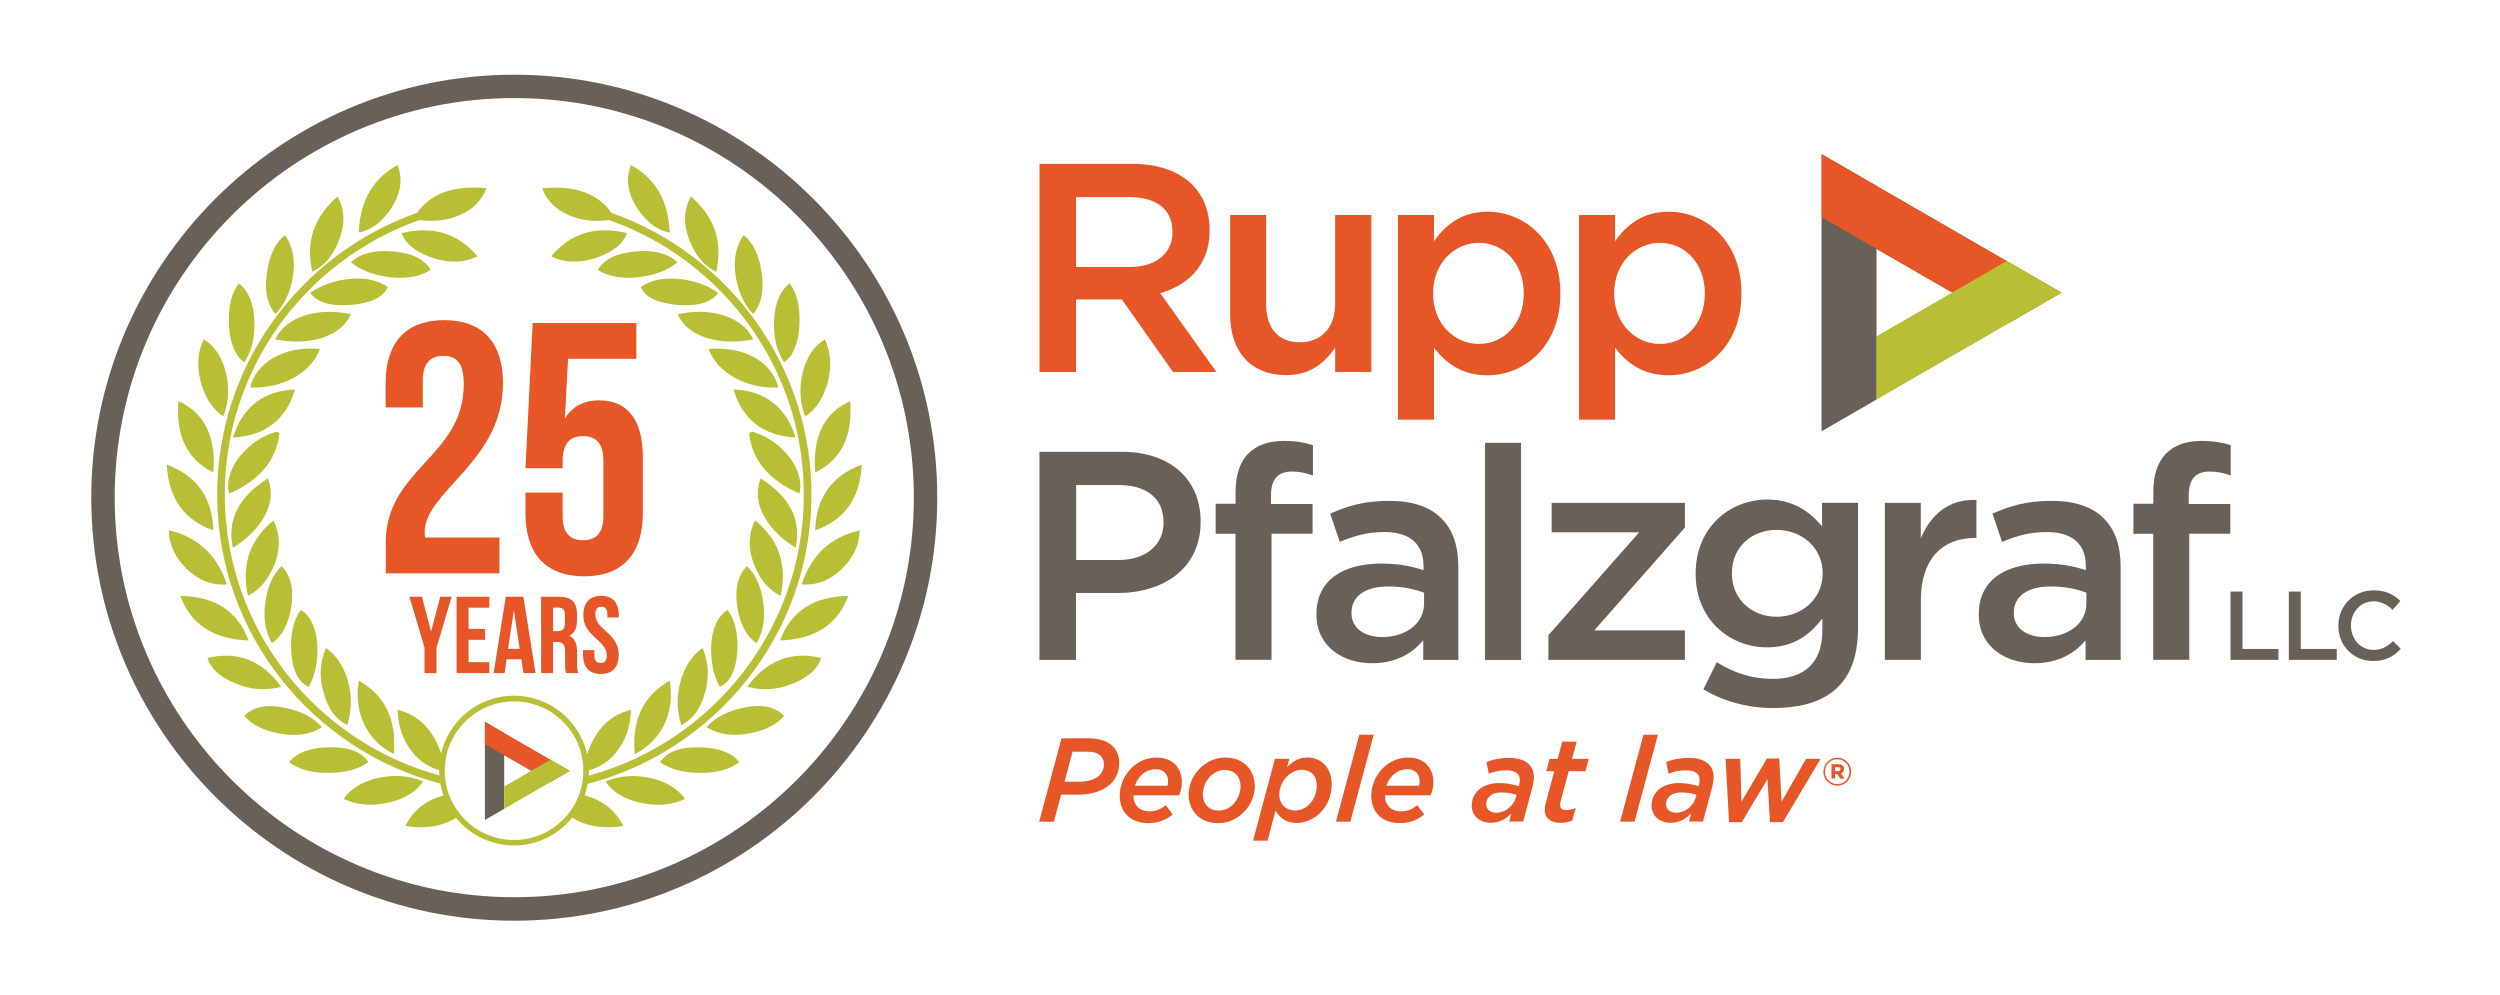 <?xml version="1.0" encoding="UTF-8"?>
<svg id="Layer_1" xmlns="http://www.w3.org/2000/svg" version="1.1" viewBox="0 0 327.6 130.32">
  <!-- Generator: Adobe Illustrator 29.4.0, SVG Export Plug-In . SVG Version: 2.1.0 Build 152)  -->
  <defs>
    <style>
      .st0 {
        fill: #b8bf34;
      }

      .st1 {
        fill: #e65626;
      }

      .st2 {
        fill: #686158;
      }
    </style>
  </defs>
  <g>
    <path class="st1" d="M136.22,21.47h12.16c3.43,0,6.12,1.01,7.87,2.73,1.44,1.48,2.26,3.51,2.26,5.88v.08c0,4.48-2.69,7.17-6.47,8.26l7.36,10.33h-5.69l-6.7-9.51h-6v9.51h-4.79v-27.28ZM148.03,34.99c3.43,0,5.61-1.79,5.61-4.56v-.08c0-2.92-2.1-4.52-5.65-4.52h-6.98v9.16h7.01Z"/>
    <path class="st1" d="M161.2,41.26v-13.09h4.72v11.69c0,3.2,1.6,4.99,4.4,4.99s4.64-1.87,4.64-5.07v-11.61h4.75v20.57h-4.75v-3.2c-1.32,1.95-3.23,3.62-6.43,3.62-4.64,0-7.33-3.12-7.33-7.91Z"/>
    <path class="st1" d="M183.19,28.17h4.72v3.43c1.52-2.14,3.66-3.86,7.01-3.86,4.83,0,9.55,3.82,9.55,10.68v.08c0,6.82-4.68,10.68-9.55,10.68-3.43,0-5.57-1.71-7.01-3.62v9.43h-4.72v-26.81ZM199.67,38.49v-.08c0-3.98-2.69-6.59-5.88-6.59s-6,2.65-6,6.59v.08c0,3.94,2.81,6.58,6,6.58s5.88-2.53,5.88-6.58Z"/>
    <path class="st1" d="M206.92,28.17h4.72v3.43c1.52-2.14,3.66-3.86,7.01-3.86,4.83,0,9.55,3.82,9.55,10.68v.08c0,6.82-4.68,10.68-9.55,10.68-3.43,0-5.57-1.71-7.01-3.62v9.43h-4.72v-26.81ZM223.4,38.49v-.08c0-3.98-2.69-6.59-5.88-6.59s-6,2.65-6,6.59v.08c0,3.94,2.81,6.58,6,6.58s5.88-2.53,5.88-6.58Z"/>
  </g>
  <g>
    <path class="st2" d="M136.22,59.2h10.75c6.39,0,10.36,3.62,10.36,9.12v.08c0,6.12-4.91,9.31-10.91,9.31h-5.42v8.77h-4.79v-27.28ZM146.59,73.38c3.62,0,5.88-2.03,5.88-4.87v-.08c0-3.2-2.3-4.87-5.88-4.87h-5.57v9.82h5.57Z"/>
    <path class="st2" d="M161.91,69.95h-2.61v-3.94h2.61v-1.52c0-2.26.58-3.98,1.68-5.07s2.61-1.64,4.64-1.64c1.64,0,2.77.23,3.82.55v3.97c-.93-.31-1.75-.51-2.77-.51-1.79,0-2.73.97-2.73,3.12v1.13h5.45v3.9h-5.38v16.52h-4.72v-16.52Z"/>
    <path class="st2" d="M172.51,80.55v-.08c0-4.44,3.47-6.62,8.5-6.62,2.3,0,3.94.35,5.53.86v-.51c0-2.92-1.79-4.48-5.1-4.48-2.3,0-4.01.51-5.88,1.29l-1.25-3.7c2.26-1.01,4.48-1.68,7.75-1.68,3.08,0,5.38.82,6.82,2.3,1.52,1.48,2.22,3.66,2.22,6.35v12.2h-4.6v-2.57c-1.4,1.67-3.55,3-6.7,3-3.86,0-7.29-2.22-7.29-6.35ZM186.61,79.07v-1.4c-1.21-.47-2.81-.82-4.68-.82-3.04,0-4.83,1.29-4.83,3.43v.08c0,1.99,1.75,3.12,4.01,3.12,3.12,0,5.5-1.79,5.5-4.4Z"/>
    <path class="st2" d="M194.6,58.03h4.72v28.45h-4.72v-28.45Z"/>
    <path class="st2" d="M202.9,83.24l11.89-13.48h-11.46v-3.86h17.46v3.23l-11.88,13.48h11.88v3.86h-17.89v-3.23Z"/>
    <path class="st2" d="M223.21,90.33l1.75-3.55c2.22,1.36,4.52,2.18,7.33,2.18,4.21,0,6.51-2.18,6.51-6.31v-1.6c-1.71,2.22-3.86,3.78-7.25,3.78-4.83,0-9.35-3.58-9.35-9.63v-.08c0-6.08,4.56-9.66,9.35-9.66,3.47,0,5.61,1.6,7.21,3.51v-3.08h4.72v16.37c0,3.47-.9,6.04-2.61,7.75-1.87,1.87-4.75,2.77-8.46,2.77-3.39,0-6.55-.86-9.2-2.45ZM238.84,75.17v-.08c0-3.35-2.77-5.65-6.04-5.65s-5.85,2.26-5.85,5.65v.08c0,3.35,2.61,5.65,5.85,5.65s6.04-2.3,6.04-5.65Z"/>
    <path class="st2" d="M246.98,65.9h4.72v4.64c1.29-3.08,3.66-5.18,7.29-5.03v4.99h-.27c-4.13,0-7.01,2.69-7.01,8.14v7.83h-4.72v-20.57Z"/>
    <path class="st2" d="M259.3,80.55v-.08c0-4.44,3.47-6.62,8.5-6.62,2.3,0,3.94.35,5.53.86v-.51c0-2.92-1.79-4.48-5.1-4.48-2.3,0-4.01.51-5.88,1.29l-1.25-3.7c2.26-1.01,4.48-1.68,7.75-1.68,3.08,0,5.38.82,6.82,2.3,1.52,1.48,2.22,3.66,2.22,6.35v12.2h-4.6v-2.57c-1.4,1.67-3.55,3-6.7,3-3.86,0-7.29-2.22-7.29-6.35ZM273.4,79.07v-1.4c-1.21-.47-2.81-.82-4.68-.82-3.04,0-4.83,1.29-4.83,3.43v.08c0,1.99,1.75,3.12,4.01,3.12,3.12,0,5.5-1.79,5.5-4.4Z"/>
    <path class="st2" d="M282.17,69.95h-2.61v-3.94h2.61v-1.52c0-2.26.58-3.98,1.68-5.07s2.61-1.64,4.64-1.64c1.64,0,2.77.23,3.82.55v3.97c-.93-.31-1.75-.51-2.77-.51-1.79,0-2.73.97-2.73,3.12v1.13h5.45v3.9h-5.38v16.52h-4.72v-16.52Z"/>
    <path class="st2" d="M292.29,77.52h1.57v7.52h4.71v1.43h-6.28v-8.95Z"/>
    <path class="st2" d="M299.93,77.52h1.57v7.52h4.71v1.43h-6.28v-8.95Z"/>
    <path class="st2" d="M306.42,82.02v-.03c0-2.54,1.91-4.63,4.62-4.63,1.65,0,2.65.58,3.5,1.39l-1.01,1.16c-.72-.66-1.48-1.11-2.51-1.11-1.7,0-2.95,1.41-2.95,3.16v.03c0,1.75,1.24,3.17,2.95,3.17,1.1,0,1.8-.43,2.57-1.15l1.01,1.02c-.93.97-1.96,1.59-3.63,1.59-2.61,0-4.55-2.03-4.55-4.6Z"/>
  </g>
  <g>
    <path class="st1" d="M238.94,101.13h0c0-1,.8-1.84,1.82-1.84s1.82.83,1.82,1.82h0c0,1-.8,1.84-1.82,1.84s-1.82-.82-1.82-1.82ZM242.36,101.12h0c0-.9-.69-1.63-1.61-1.63s-1.61.74-1.61,1.63h0c0,.9.69,1.63,1.61,1.63s1.61-.74,1.61-1.63ZM240,100.14h.89c.44,0,.76.2.76.63,0,.3-.17.5-.42.58l.48.68h-.55l-.41-.6h-.29v.6h-.46v-1.89ZM240.86,101.05c.21,0,.32-.1.32-.26,0-.17-.13-.26-.32-.26h-.4v.52h.4Z"/>
    <g>
      <path class="st1" d="M139.09,96.75h3.45c1.48,0,2.56.31,3.31,1.08.53.53.81,1.25.81,2.15,0,1.09-.39,2-1.06,2.68-.97.95-2.46,1.47-4.27,1.47h-2.28l-.95,3.54h-1.93l2.93-10.92ZM142.48,98.5h-1.93l-1.05,3.93h1.93c1.19,0,2.09-.3,2.65-.84.37-.39.58-.86.58-1.45,0-.44-.14-.8-.42-1.08-.37-.37-.95-.56-1.76-.56Z"/>
      <path class="st1" d="M148.52,104.21c0,1.25.73,2.11,2.14,2.11.8,0,1.4-.27,2.11-.8l.9,1.2c-.76.64-1.78,1.14-3.2,1.14-2.29,0-3.74-1.39-3.74-3.6,0-1.31.56-2.64,1.51-3.59.84-.84,2-1.4,3.34-1.4,2.12,0,3.29,1.4,3.29,3.2,0,.58-.12,1.19-.36,1.75h-5.99ZM148.72,102.96h4.27c.05-.14.08-.34.08-.58,0-.86-.5-1.58-1.64-1.58-.75,0-1.4.31-1.9.81-.36.36-.64.83-.81,1.34Z"/>
      <path class="st1" d="M164.43,103.04c0,1.26-.55,2.5-1.45,3.39-.86.87-2.04,1.44-3.35,1.44-2.36,0-3.87-1.59-3.87-3.76,0-1.28.55-2.5,1.45-3.4.86-.87,2.04-1.44,3.35-1.44,2.36,0,3.87,1.59,3.87,3.78ZM161.56,105.42c.64-.62,1-1.54,1-2.34,0-1.4-.86-2.18-2.11-2.18-.7,0-1.34.33-1.83.8-.64.62-1,1.54-1,2.34,0,1.4.86,2.18,2.11,2.18.7,0,1.36-.31,1.83-.8Z"/>
      <path class="st1" d="M167.15,106.2l-1.05,3.96h-1.9l2.87-10.73h1.89l-.3,1.09c.75-.75,1.56-1.26,2.64-1.26,1.84,0,3.21,1.34,3.21,3.53,0,1.51-.59,2.81-1.5,3.71-.84.84-1.95,1.34-3.07,1.34-1.45,0-2.29-.72-2.79-1.64ZM171.55,105.42c.62-.61,1-1.5,1-2.51,0-1.25-.78-2.03-1.95-2.03-.72,0-1.4.31-1.95.86-.62.62-1.01,1.48-1.01,2.4,0,1.2.86,2.07,2.07,2.07.69,0,1.36-.3,1.84-.8Z"/>
      <path class="st1" d="M178.12,96.28h1.89l-3.06,11.39h-1.89l3.06-11.39Z"/>
      <path class="st1" d="M181.48,104.21c0,1.25.73,2.11,2.14,2.11.8,0,1.4-.27,2.11-.8l.9,1.2c-.76.64-1.78,1.14-3.2,1.14-2.29,0-3.74-1.39-3.74-3.6,0-1.31.56-2.64,1.51-3.59.84-.84,2-1.4,3.34-1.4,2.12,0,3.29,1.4,3.29,3.2,0,.58-.12,1.19-.36,1.75h-5.99ZM181.68,102.96h4.27c.05-.14.08-.34.08-.58,0-.86-.5-1.58-1.64-1.58-.75,0-1.4.31-1.9.81-.36.36-.64.83-.81,1.34Z"/>
      <path class="st1" d="M192.86,105.59c0-.83.3-1.48.78-1.98.65-.64,1.65-1,2.82-1,.97,0,1.82.19,2.56.41l.05-.14c.05-.2.09-.44.09-.69,0-.76-.53-1.25-1.82-1.25-.83,0-1.59.19-2.25.45l-.31-1.53c.84-.33,1.81-.55,2.93-.55,2.15,0,3.29.94,3.29,2.54,0,.41-.08.8-.17,1.2l-1.23,4.6h-1.83l.28-1.09c-.7.78-1.61,1.26-2.71,1.26-1.4,0-2.48-.89-2.48-2.25ZM198.63,104.52l.11-.37c-.53-.17-1.25-.31-2-.31-.69,0-1.23.2-1.59.55-.26.27-.4.61-.4,1,0,.66.51,1.11,1.34,1.11,1.14,0,2.23-.86,2.54-1.97Z"/>
      <path class="st1" d="M202.42,106.19c0-.31.05-.64.14-.95l1.11-4.18h-1.05l.44-1.62h1.05l.61-2.26h1.89l-.61,2.26h2.2l-.44,1.62h-2.2l-1.06,3.98c-.03.16-.06.34-.06.47,0,.42.3.64.83.64.37,0,.8-.09,1.2-.27l-.44,1.64c-.45.2-.97.3-1.54.3-1.33,0-2.06-.66-2.06-1.62Z"/>
      <path class="st1" d="M215.36,96.28h1.89l-3.06,11.39h-1.89l3.06-11.39Z"/>
      <path class="st1" d="M216.42,105.59c0-.83.3-1.48.78-1.98.65-.64,1.65-1,2.82-1,.97,0,1.82.19,2.56.41l.05-.14c.05-.2.09-.44.09-.69,0-.76-.53-1.25-1.82-1.25-.83,0-1.59.19-2.25.45l-.31-1.53c.84-.33,1.81-.55,2.93-.55,2.15,0,3.29.94,3.29,2.54,0,.41-.08.8-.17,1.2l-1.23,4.6h-1.83l.28-1.09c-.7.78-1.61,1.26-2.71,1.26-1.4,0-2.48-.89-2.48-2.25ZM222.2,104.52l.11-.37c-.53-.17-1.25-.31-2-.31-.69,0-1.23.2-1.59.55-.26.27-.4.61-.4,1,0,.66.51,1.11,1.34,1.11,1.14,0,2.23-.86,2.54-1.97Z"/>
      <path class="st1" d="M226.12,99.43h1.92l.16,5.62,3.34-5.65h1.61l.31,5.66,3.21-5.63h1.9l-4.93,8.3h-1.7l-.33-5.63-3.37,5.63h-1.67l-.45-8.3Z"/>
    </g>
  </g>
  <path class="st2" d="M67.39,120.65c-30.56,0-55.43-24.87-55.43-55.43S36.83,9.79,67.39,9.79s55.43,24.87,55.43,55.43-24.87,55.43-55.43,55.43ZM67.39,12.85c-28.87,0-52.36,23.49-52.36,52.36s23.49,52.36,52.36,52.36,52.36-23.49,52.36-52.36S96.26,12.85,67.39,12.85Z"/>
  <g>
    <g>
      <path class="st1" d="M58.07,46.64c-1.64,0-2.67.89-2.67,3.23v3.52h-4.87v-3.19c0-5.25,2.62-8.25,7.69-8.25s7.69,3,7.69,8.25c0,10.31-10.26,14.15-10.26,19.54,0,.23,0,.47.05.7h9.75v4.69h-14.9v-4.03c0-9.66,10.22-11.25,10.22-20.72,0-2.95-1.03-3.75-2.67-3.75Z"/>
      <path class="st1" d="M73.73,64.55v3.05c0,2.34,1.03,3.19,2.67,3.19s2.67-.84,2.67-3.19v-7.22c0-2.34-1.03-3.23-2.67-3.23s-2.67.89-2.67,3.23v.98h-4.87l.94-19.03h13.59v4.69h-8.95l-.42,7.83c.94-1.55,2.44-2.39,4.5-2.39,3.8,0,5.72,2.67,5.72,7.5v7.31c0,5.25-2.62,8.25-7.69,8.25s-7.69-3-7.69-8.25v-2.72h4.87Z"/>
    </g>
    <g>
      <path class="st1" d="M55.64,84.89l-1.99-6.69h1.64l1.2,4.56,1.2-4.56h1.5l-1.99,6.69v3.32h-1.57v-3.32Z"/>
      <path class="st1" d="M61.4,82.41h2.16v1.43h-2.16v2.93h2.72v1.43h-4.29v-10h4.29v1.43h-2.72v2.79Z"/>
      <path class="st1" d="M70.18,88.2h-1.59l-.27-1.81h-1.93l-.27,1.81h-1.44l1.6-10h2.3l1.6,10ZM66.59,85.03h1.51l-.76-5.06-.76,5.06Z"/>
      <path class="st1" d="M74.19,88.2c-.09-.26-.14-.41-.14-1.23v-1.57c0-.93-.31-1.27-1.03-1.27h-.54v4.07h-1.57v-10h2.37c1.63,0,2.33.76,2.33,2.3v.79c0,1.03-.33,1.7-1.03,2.03.79.33,1.04,1.09,1.04,2.13v1.54c0,.49.01.84.17,1.21h-1.6ZM72.48,79.63v3.07h.61c.59,0,.94-.26.94-1.06v-.99c0-.71-.24-1.03-.8-1.03h-.76Z"/>
      <path class="st1" d="M78.76,78.08c1.53,0,2.32.91,2.32,2.52v.31h-1.49v-.41c0-.71-.29-.99-.79-.99s-.79.27-.79.99c0,2.06,3.07,2.44,3.07,5.3,0,1.6-.8,2.52-2.34,2.52s-2.34-.91-2.34-2.52v-.61h1.49v.71c0,.71.31.97.81.97s.81-.26.81-.97c0-2.06-3.07-2.44-3.07-5.3,0-1.6.79-2.52,2.32-2.52Z"/>
    </g>
  </g>
  <g>
    <path class="st0" d="M34.37,68.13c1.17-1.82,1.42-3.63.73-5.44-3.84,2.42-5.37,5.46-4.58,9.08,1.68-1.03,2.97-2.24,3.85-3.64Z"/>
    <path class="st0" d="M30.02,64.68c3.94-1.69,6.15-4.3,6.6-7.82-.06-.2-.25-.28-.54-.25-1.8.56-3.34,1.59-4.6,3.12-1.33,1.67-1.82,3.34-1.46,4.96Z"/>
    <path class="st0" d="M38.67,51.03c-4.17.18-6.88,2.29-8.15,6.3,4.23-.22,6.95-2.32,8.15-6.3Z"/>
    <path class="st0" d="M35.97,73.98c.8-2.11.75-4.04-.15-5.78-3.1,2.55-4.2,5.83-3.34,9.87,1.53-.75,2.7-2.11,3.48-4.1Z"/>
    <path class="st0" d="M39.88,41.35c-1.85.63-3.12,1.66-3.8,3.12,2.24.44,4.28.38,6.15-.2,1.85-.61,3.1-1.64,3.75-3.1-2.23-.47-4.26-.4-6.1.18Z"/>
    <path class="st0" d="M42.72,84.91c-.82,1.87-.92,3.85-.3,5.92.57,2.06,1.58,3.45,3.09,4.19.61-2.01.63-3.99.04-5.93-.55-1.84-1.5-3.23-2.83-4.18Z"/>
    <path class="st0" d="M38.17,79.52c.36-2.32-.06-4.11-1.27-5.34-1.12,1.06-1.82,2.61-2.11,4.61-.33,2.14-.04,3.98.84,5.49,1.33-.89,2.18-2.49,2.53-4.76Z"/>
    <path class="st0" d="M42.18,95.3c-1.01-1.2-2.57-2.05-4.68-2.52-2.42-.55-4.23-.22-5.49,1.03.98,1.16,2.53,1.94,4.65,2.32,2.21.4,4.05.12,5.51-.83Z"/>
    <path class="st0" d="M43.12,97.93c-2.48.03-4.22.69-5.23,1.94,1.3.97,3.03,1.45,5.18,1.41,2.15,0,3.89-.48,5.22-1.41-.91-1.35-2.63-2.01-5.17-1.94Z"/>
    <path class="st0" d="M55.42,102.39c-1.85-.78-3.85-.91-5.97-.43-2.01.48-3.5,1.39-4.43,2.72,1.75.84,3.73.99,5.95.48,2.15-.52,3.63-1.45,4.45-2.77Z"/>
    <path class="st0" d="M29.73,76.58c-1.27-3.85-3.81-6.23-7.61-7.09.03,1.87.82,3.57,2.33,5.05,1.57,1.52,3.34,2.2,5.28,2.04Z"/>
    <path class="st0" d="M23.63,78.09c1.37,3.74,4.34,5.67,8.94,5.84-1.4-3.84-4.39-5.78-8.94-5.84Z"/>
    <path class="st0" d="M36.86,90c-2.52-3.46-5.73-4.72-9.68-3.78.43,1.36,1.58,2.44,3.47,3.25,2.03.91,4.1,1.08,6.22.53Z"/>
    <path class="st0" d="M27.96,69.5c-.13-4.28-2.16-7.15-6.1-8.61.2,4.38,2.24,7.25,6.1,8.61Z"/>
    <path class="st0" d="M56.44,35.37c-.8-1.4-2.44-2.21-4.89-2.42-2.4-.23-4.26.23-5.57,1.41,1.19.99,2.8,1.65,4.89,1.94,2.29.28,4.14-.02,5.57-.93Z"/>
    <path class="st0" d="M40.47,90.01c.85-1.58,1.22-3.42,1.11-5.49-.13-2.21-.85-3.74-2.15-4.61-.97,1.3-1.4,3.13-1.27,5.49.17,2.47.93,4,2.3,4.61Z"/>
    <path class="st0" d="M62.56,33.58c-2.55-3.03-5.85-4.02-9.92-3.03.42,1.33,1.7,2.39,3.86,3.18,2.28.79,4.3.74,6.07-.15Z"/>
    <path class="st0" d="M35.73,46.94c-1.6.98-2.57,2.26-2.94,3.84,2.06.07,3.92-.35,5.57-1.21,1.77-.94,2.95-2.22,3.57-3.85-2.4-.2-4.47.22-6.2,1.21Z"/>
    <path class="st0" d="M50.82,37.61c-1.37-.94-3.11-1.28-5.27-1.03-1.91.23-3.55.83-4.89,1.81.92,1.26,2.71,1.78,5.37,1.56,2.62-.23,4.21-1.01,4.78-2.34Z"/>
    <path class="st0" d="M51.61,98.81c.4-4.48-1.14-7.68-4.59-9.62-.37,2.21-.08,4.2.83,5.98.85,1.62,2.11,2.83,3.76,3.64Z"/>
    <path class="st0" d="M51.22,27.37c1.3-1.97,1.6-3.89.88-5.74-3.24,1.75-4.92,4.7-5.09,8.84,1.6-.28,3-1.33,4.2-3.1Z"/>
    <path class="st0" d="M38.37,36.3c.36-2.21.01-4.03-1.02-5.49-1.23.96-2.02,2.57-2.35,4.81-.38,2.32-.03,4.18,1.09,5.54,1.17-1.19,1.93-2.82,2.29-4.86Z"/>
    <path class="st0" d="M32.01,47.48c.98-1.46,1.42-3.29,1.33-5.46-.1-2.26-.78-3.9-2.05-4.89-.98,1.29-1.4,3.12-1.28,5.49.13,2.38.8,4.01,2,4.86Z"/>
    <path class="st0" d="M29.25,54.57c.73-1.85.85-3.79.33-5.83-.52-2.01-1.48-3.44-2.89-4.28-.82,1.74-.92,3.68-.33,5.79.59,1.97,1.53,3.41,2.89,4.31Z"/>
    <path class="st0" d="M27.96,61.91c.37-4.7-1.17-7.81-4.58-9.34-.37,4.58,1.17,7.68,4.58,9.34Z"/>
    <path class="st0" d="M44.38,31.59c.87-2.17.83-4.12-.15-5.84-3.1,2.68-4.2,5.97-3.31,9.87,1.52-.71,2.68-2.06,3.47-4.03Z"/>
    <path class="st0" d="M99.68,62.69c-.69,1.81-.43,3.62.73,5.44.88,1.4,2.17,2.61,3.85,3.64.79-3.62-.75-6.65-4.58-9.08Z"/>
    <path class="st0" d="M103.3,59.72c-1.27-1.53-2.8-2.56-4.6-3.12-.28-.03-.47.05-.54.25.45,3.53,2.66,6.13,6.6,7.82.35-1.62-.13-3.28-1.46-4.96Z"/>
    <path class="st0" d="M96.11,51.03c1.2,3.98,3.92,6.08,8.15,6.3-1.27-4.01-3.98-6.12-8.15-6.3Z"/>
    <path class="st0" d="M102.3,78.07c.87-4.04-.23-7.32-3.34-9.87-.9,1.74-.95,3.66-.15,5.78.78,1.99,1.95,3.34,3.48,4.1Z"/>
    <path class="st0" d="M94.9,41.35c-1.84-.59-3.87-.65-6.1-.18.65,1.46,1.9,2.49,3.75,3.1,1.87.58,3.92.64,6.15.2-.68-1.46-1.95-2.49-3.8-3.12Z"/>
    <path class="st0" d="M89.23,89.09c-.59,1.94-.57,3.91.04,5.93,1.51-.74,2.52-2.12,3.09-4.19.62-2.07.51-4.05-.3-5.92-1.33.94-2.28,2.34-2.83,4.18Z"/>
    <path class="st0" d="M99.15,84.28c.88-1.51,1.17-3.35.84-5.49-.29-2.01-.98-3.55-2.11-4.61-1.2,1.23-1.63,3.02-1.27,5.34.35,2.27,1.2,3.87,2.53,4.76Z"/>
    <path class="st0" d="M97.28,92.77c-2.11.48-3.67,1.33-4.68,2.52,1.47.94,3.3,1.23,5.51.83,2.12-.38,3.67-1.16,4.65-2.32-1.25-1.25-3.07-1.58-5.49-1.03Z"/>
    <path class="st0" d="M91.66,97.93c-2.53-.07-4.26.58-5.17,1.94,1.33.94,3.07,1.41,5.22,1.41,2.15.03,3.89-.44,5.18-1.41-1.01-1.25-2.75-1.91-5.23-1.94Z"/>
    <path class="st0" d="M85.33,101.97c-2.12-.48-4.12-.35-5.97.43.82,1.33,2.3,2.26,4.45,2.77,2.22.51,4.2.36,5.95-.48-.93-1.33-2.42-2.24-4.43-2.72Z"/>
    <path class="st0" d="M105.05,76.58c1.95.16,3.71-.52,5.28-2.04,1.51-1.48,2.3-3.18,2.33-5.05-3.8.86-6.35,3.23-7.61,7.09Z"/>
    <path class="st0" d="M102.22,83.93c4.6-.17,7.57-2.11,8.94-5.84-4.55.07-7.53,2.01-8.94,5.84Z"/>
    <path class="st0" d="M97.92,90c2.11.55,4.18.38,6.22-.53,1.88-.81,3.03-1.89,3.47-3.25-3.95-.94-7.16.32-9.68,3.78Z"/>
    <path class="st0" d="M106.82,69.5c3.87-1.36,5.9-4.23,6.1-8.61-3.94,1.46-5.97,4.33-6.1,8.61Z"/>
    <path class="st0" d="M83.22,32.95c-2.45.22-4.08,1.03-4.89,2.42,1.43.91,3.29,1.21,5.57.93,2.08-.29,3.7-.94,4.89-1.94-1.32-1.18-3.17-1.64-5.57-1.41Z"/>
    <path class="st0" d="M93.2,84.52c-.1,2.07.27,3.91,1.11,5.49,1.37-.61,2.13-2.14,2.3-4.61.14-2.36-.3-4.2-1.27-5.49-1.3.88-2.02,2.41-2.15,4.61Z"/>
    <path class="st0" d="M72.22,33.58c1.77.89,3.79.94,6.07.15,2.16-.79,3.44-1.85,3.86-3.18-4.07-1-7.37,0-9.92,3.03Z"/>
    <path class="st0" d="M99.05,46.94c-1.73-.99-3.8-1.41-6.2-1.21.62,1.62,1.8,2.9,3.57,3.85,1.65.86,3.52,1.28,5.57,1.21-.37-1.59-1.34-2.87-2.94-3.84Z"/>
    <path class="st0" d="M83.96,37.61c.58,1.33,2.16,2.11,4.78,2.34,2.66.22,4.45-.3,5.37-1.56-1.34-.98-2.97-1.57-4.89-1.81-2.16-.25-3.9.08-5.27,1.03Z"/>
    <path class="st0" d="M83.17,98.81c1.65-.81,2.9-2.02,3.76-3.64.91-1.78,1.2-3.77.83-5.98-3.45,1.94-4.99,5.14-4.59,9.62Z"/>
    <path class="st0" d="M87.76,30.47c-.17-4.15-1.85-7.09-5.09-8.84-.72,1.85-.41,3.77.88,5.74,1.2,1.77,2.61,2.82,4.2,3.1Z"/>
    <path class="st0" d="M98.7,41.16c1.11-1.36,1.47-3.22,1.09-5.54-.33-2.24-1.12-3.85-2.35-4.81-1.04,1.46-1.38,3.28-1.02,5.49.35,2.04,1.12,3.67,2.29,4.86Z"/>
    <path class="st0" d="M104.76,42.62c.12-2.37-.3-4.2-1.28-5.49-1.27.99-1.95,2.63-2.05,4.89-.09,2.17.35,4,1.33,5.46,1.2-.84,1.87-2.47,2-4.86Z"/>
    <path class="st0" d="M108.42,50.26c.59-2.11.49-4.05-.33-5.79-1.4.84-2.37,2.27-2.89,4.28-.51,2.04-.4,3.98.33,5.83,1.35-.9,2.3-2.34,2.89-4.31Z"/>
    <path class="st0" d="M106.82,61.91c3.42-1.66,4.95-4.76,4.58-9.34-3.42,1.53-4.95,4.65-4.58,9.34Z"/>
    <path class="st0" d="M93.86,35.62c.88-3.9-.22-7.19-3.32-9.87-.98,1.72-1.02,3.67-.15,5.84.78,1.97,1.95,3.32,3.47,4.03Z"/>
    <path class="st0" d="M76.61,104.24c.17-.49.31-1.01.41-1.53,16.68-4.34,29.12-19.42,29.31-37.47.18-17.19-10.81-31.92-26.19-37.34-1.79-2.55-4.81-3.64-9.1-3.23.61,1.63,1.8,2.8,3.55,3.55,1.59.68,3.33.88,5.22.62,14.99,5.27,25.7,19.63,25.52,36.38-.18,17.45-12.12,32.06-28.18,36.42.01-.22.03-.44.03-.66,0-.01,0-.03,0-.04,1.36-.36,2.55-1.12,3.55-2.33,1.23-1.53,1.9-3.39,1.95-5.59-2.77.66-4.68,2.62-5.74,5.82-.98-4.39-4.9-7.68-9.58-7.68s-8.53,3.24-9.55,7.57c-1.07-3.14-2.97-5.06-5.7-5.72.05,2.21.72,4.06,1.95,5.59.98,1.19,2.16,1.94,3.49,2.31,0,.02,0,.04,0,.06,0,.22.02.43.03.64-16.03-4.38-27.93-18.97-28.12-36.4-.18-16.75,10.53-31.11,25.52-36.38,1.88.26,3.62.06,5.22-.62,1.75-.75,2.94-1.92,3.55-3.55-4.29-.41-7.31.68-9.1,3.23-15.38,5.41-26.37,20.15-26.19,37.34.19,18.02,12.6,33.09,29.24,37.45.09.54.23,1.06.41,1.57-2.29.61-3.97,1.91-4.99,3.98,2.25.38,4.26.15,6-.69.23-.11.43-.24.63-.37,1.8,2.21,4.54,3.62,7.61,3.62s5.83-1.43,7.63-3.65c.22.14.43.28.68.4,1.74.84,3.75,1.07,6,.69-1.04-2.08-2.74-3.4-5.05-4ZM67.36,110.07c-5.01,0-9.08-4.07-9.08-9.08s4.07-9.08,9.08-9.08,9.08,4.07,9.08,9.08-4.07,9.08-9.08,9.08Z"/>
  </g>
  <polygon class="st2" points="66.07 96.05 66.07 105.99 63.54 107.45 63.54 94.59 66.07 96.05"/>
  <polygon class="st1" points="74.67 101.02 72.14 102.48 63.54 97.52 63.54 94.59 74.67 101.02"/>
  <polygon class="st0" points="66.07 105.99 66.07 103.06 72.14 99.56 74.67 101.02 66.07 105.99"/>
  <g>
    <polygon class="st2" points="245.87 24.34 245.87 52.35 238.72 56.48 238.72 20.22 245.87 24.34"/>
    <polygon class="st1" points="270.12 38.35 262.98 42.47 238.72 28.47 238.72 20.22 270.12 38.35"/>
    <polygon class="st1" points="270.12 38.35 262.98 42.47 238.72 28.47 238.72 20.22 270.12 38.35"/>
    <polygon class="st0" points="245.87 52.35 245.87 44.11 262.98 34.22 270.12 38.35 245.87 52.35"/>
    <polygon class="st0" points="245.87 52.35 245.87 44.11 262.98 34.22 270.12 38.35 245.87 52.35"/>
    <polygon class="st2" points="238.72 28.47 238.72 56.48 245.87 52.35 245.87 32.59 238.72 28.47"/>
  </g>
</svg>